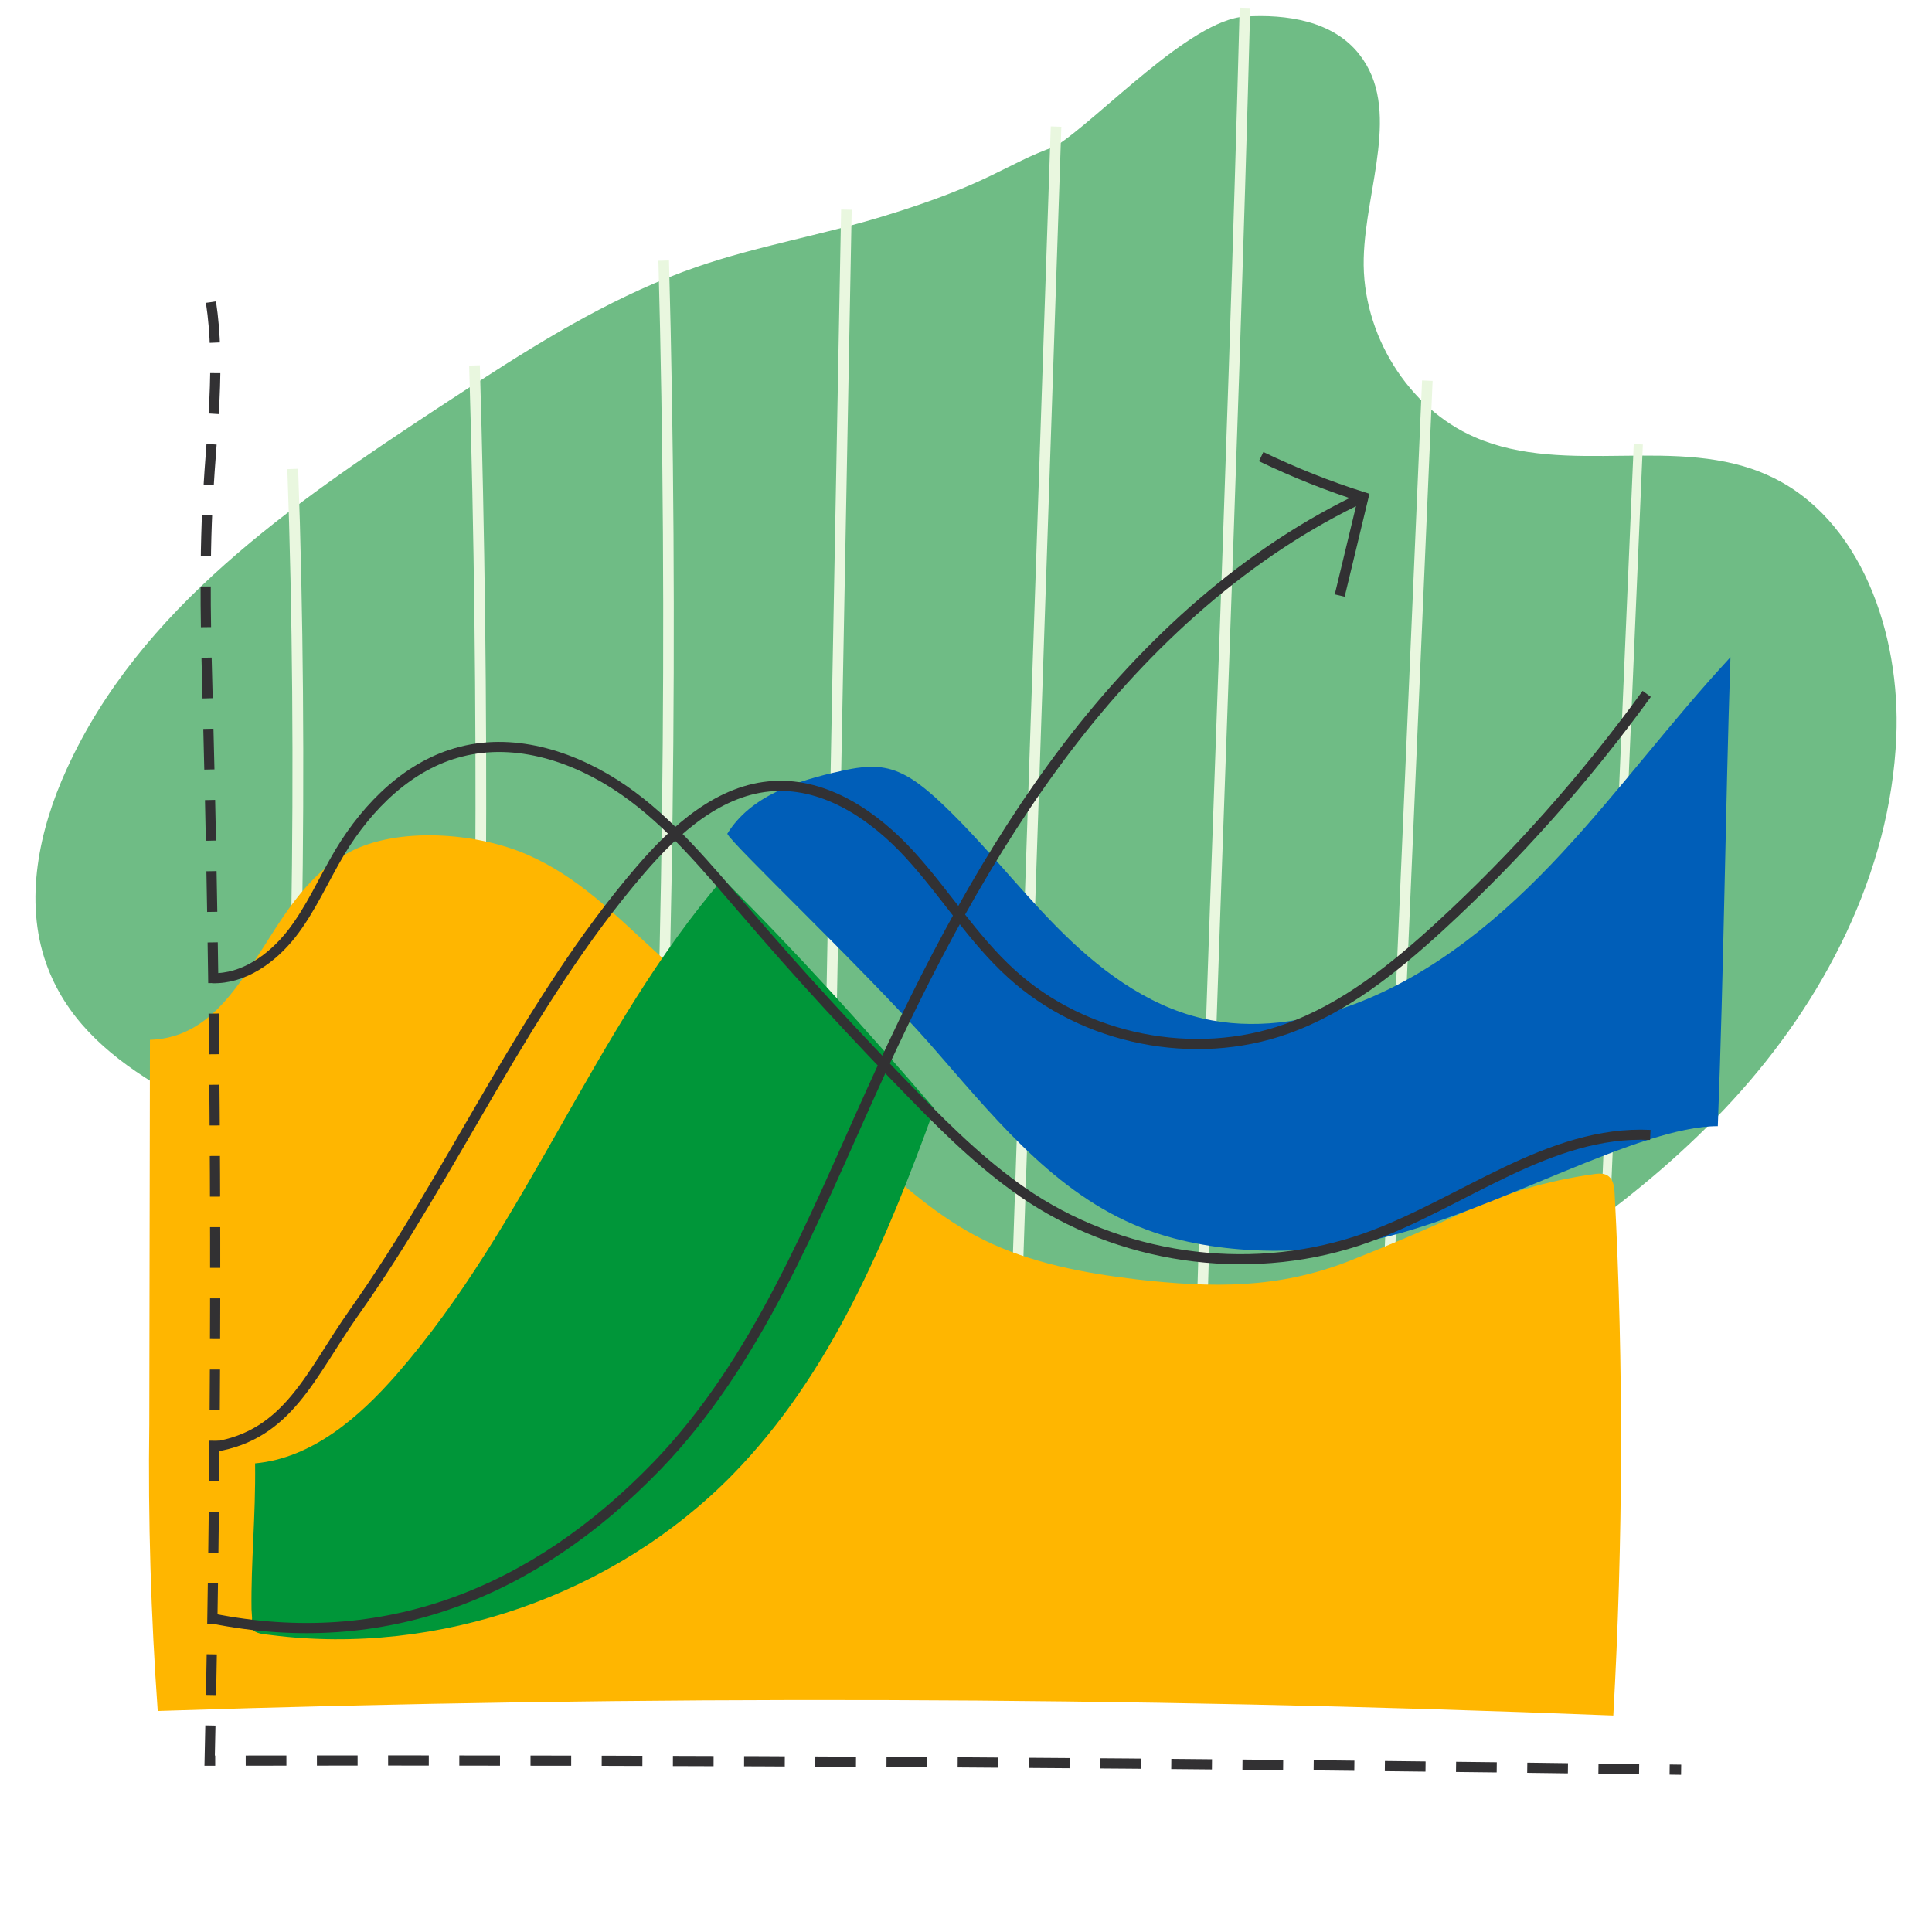 <?xml version="1.0" encoding="utf-8"?>
<!-- Generator: Adobe Illustrator 27.0.1, SVG Export Plug-In . SVG Version: 6.00 Build 0)  -->
<svg version="1.1" id="Layer_1" xmlns="http://www.w3.org/2000/svg" xmlns:xlink="http://www.w3.org/1999/xlink" x="0px" y="0px"
	 viewBox="0 0 595.3 595.3" style="enable-background:new 0 0 595.3 595.3;" xml:space="preserve">
<style type="text/css">
	.st0{fill:#6FBC85;}
	.st1{fill:none;stroke:#E9F7DF;stroke-width:3.259;stroke-miterlimit:10;}
	.st2{fill:none;stroke:#E9F7DF;stroke-width:3.248;stroke-miterlimit:10;}
	.st3{fill:none;stroke:#E9F7DF;stroke-width:3.252;stroke-miterlimit:10;}
	.st4{fill:none;stroke:#E9F7DF;stroke-width:2.81;stroke-miterlimit:10;}
	.st5{fill:none;stroke:#E9F7DF;stroke-width:3.256;stroke-miterlimit:10;}
	.st6{fill:none;stroke:#E9F7DF;stroke-width:3.261;stroke-miterlimit:10;}
	.st7{fill:none;stroke:#E9F7DF;stroke-width:3.294;stroke-miterlimit:10;}
	.st8{fill:none;stroke:#E9F7DF;stroke-width:3.325;stroke-miterlimit:10;}
	.st9{fill:#FFB600;}
	.st10{fill:#009639;}
	
		.st11{fill:none;stroke:#323133;stroke-width:3.134;stroke-miterlimit:10;stroke-dasharray:12.536,9.402,12.536,9.402,12.536,9.402;}
	.st12{fill:#005EB8;}
	.st13{fill:#C5EAAD;}
	.st14{fill:#91C176;}
	.st15{fill:none;stroke:#323133;stroke-width:3.134;stroke-miterlimit:10;}
	.st16{fill:#73C3D8;}
	.st17{fill:none;stroke:#323133;stroke-width:3.102;stroke-miterlimit:10;}
	.st18{fill:none;stroke:#323133;stroke-width:3.134;stroke-miterlimit:10;}
</style>
<path class="st0" d="M144.7,119.3c-0.1,0-0.1,0.1-0.2,0.1"/>
<path class="st0" d="M147.8,117.3c-1,0.7-2,1.3-3.1,2"/>
<path class="st0" d="M144.6,119.4c-3.4,2.2-6.7,4.4-10.1,6.6c-44.6,29.4-91.4,61.4-114,111.1c-8.5,18.6-13.1,40.4-6.3,59.7
	c11.7,33.1,49.7,44.6,79.5,61.2c3.9,2.1,7.8,4.6,10,8.6c2.1,3.7,2.4,8.2,2,12.5c-1.7,19.5-15,35.4-26,51.2s-20.8,35.9-14.5,54.3
	c6.4,18.6,26.6,27.6,45.2,31.4c57.3,11.6,116.1-6.6,170.5-28.5c53.2-21.4,105-46.5,154.9-75.3c35.3-20.3,70.2-42.8,98.1-73.2
	c27.9-30.4,48.6-69.8,50.4-111.9c1.4-31.9-11-67.5-39-80.4c-28.1-13.1-62.5,0.4-90.9-12c-20.5-8.9-34.8-31.8-34.2-55.1
	c0.5-21.6,11.8-46.2-1.4-62.9c-8.1-10.3-22.4-12.4-35.2-11.6c-16.9,1-44.9,31.4-58.4,40c-15.5,5.4-19.6,11.4-53.6,21.7
	c-18.8,5.7-38.2,9-56.8,15.4c-23.8,8.2-45.6,21.3-66.9,35.1"/>
<g>
	<path class="st1" d="M325.4,39c-4.3,126.6-8.8,260.9-13,387.6"/>
	<path class="st2" d="M383.6,2.4c-3.8,145.6-10.6,298-14.4,443.6"/>
	<path class="st3" d="M439.8,117.3c-4.3,99.2-9.7,226.1-14,325.3"/>
	<path class="st4" d="M504.8,136.9c-3.2,75.5-7.4,173.2-10.6,248.6"/>
	<path class="st5" d="M260.8,64.6c-2.2,116.8-4.5,242-6.7,358.8"/>
	<path class="st6" d="M204.5,80.3c3,110.5,1.4,229.8-4.3,340.2"/>
	<path class="st7" d="M146.2,112.6c3.1,104.1,2.5,208.2-1.6,312.3"/>
	<path class="st8" d="M90.2,144.5c3.2,88.8,1.5,191-4.6,279.7"/>
</g>
<path class="st9" d="M46,438.8c-0.4,29.5,0.5,59,2.6,88.4c149.4-4.9,299.1-4.5,448.5,1.4c3-53.6,3.2-107.4,0.4-161.1
	c-0.1-2.1-0.5-4.7-2.8-5.6c-1.1-0.4-2.5-0.3-3.7-0.1c-14.3,2-28.2,6.1-40.9,12.1c-10,4.7-24.1,10.6-34.5,14.7
	c-21.8,8.5-41.9,8.3-65.5,5.6c-16.2-1.9-32.6-5.1-46.9-12.1c-14-6.9-25.4-17.2-36.6-27.4c-22.7-20.7-42.4-41.3-65.2-62
	c-12.2-11.1-23.1-22.4-38.8-29.3c-15.7-6.9-40.2-8.8-55.2-0.7c-13.6,7.3-20.7,20.8-28.7,33S62,319.9,46.2,320.4c0,0.6,0,0.5,0,1.1"
	/>
<path class="st10" d="M222.7,270.8c-39.8,46.3-60.3,106.6-100.4,152.6c-11.6,13.3-26.1,25.9-43.7,27.5c0.2,16.7-1.3,30.3-1.1,45
	c0.1,2.2,0.4,2.8-0.2,5.8c1.6,1.8,3.8,1.8,6.2,2.1c51.6,6.6,105.9-12.3,142.3-49.5c30.2-30.9,47.3-72,62.1-112.7
	C266.7,316.9,244.9,292.8,222.7,270.8z"/>
<path class="st11" d="M65,93.1c3,19.7,0.2,39.7-0.9,59.6c-1.3,22.5-0.6,45,0,67.5c2.8,107.8,2.9,215.6,0.5,322.3
	c151.1-0.3,302.3,0.7,453.4,2.8"/>
<path class="st12" d="M224.1,256.9c7.2-11.7,21.6-16.4,34.9-19.3c4.4-1,9-1.8,13.5-1c6.2,1.1,11.3,5.2,16,9.4
	c13.3,12.2,24.3,26.6,36.9,39.4c12.6,12.8,27.5,24.3,45.1,28.4c15.5,3.6,31.9,1.2,46.8-4.4c24.9-9.4,45.8-27,63.9-46.5
	s33.9-40.9,52-60.4c-1.6,47.9-2,95.1-3.9,144.5c-24.3,0-68.1,26-103.7,34.5c-13.5,3.3-27.6,4.5-41.5,3.6c-12-0.8-24-3.1-35-7.9
	c-26-11.3-44.2-34.6-62.9-55.9C266.3,298.8,225.2,259.8,224.1,256.9z"/>
<path class="st13" d="M208.9,278.2c2,0.2,4,0.4,6,0.6"/>
<path class="st14" d="M239.5,201.1"/>
<path class="st15" d="M388.6,140.7c10.2,4.9,20.7,9.1,31.5,12.5c-2.4,10.1-4.9,20.2-7.3,30.3"/>
<path class="st16" d="M455.6,203.6"/>
<path class="st17" d="M65.4,301.4c9.6,0.3,18.4-6,24.4-13.6c6-7.7,9.9-16.8,14.9-25.2c8.6-14.3,21.4-27,37.4-31
	c17.1-4.4,35.4,1.7,50,11.8s26,24.2,37.7,37.7c16.7,19.5,34.1,38.4,52.1,56.8c11.1,11.4,22.6,22.5,35.8,31.2
	c30.3,19.7,69.7,24.4,103.6,12.2c29.4-10.6,56.1-33.1,87.2-31.6"/>
<path class="st18" d="M66,445.8c22.8-3.6,29.7-22.3,42.9-41.1c31.4-44.3,53-95.4,88.4-136.6c10.9-12.7,24.6-25,41.2-25.9
	c16.1-0.9,30.9,9.2,41.8,21.1c10.9,11.9,19.4,25.9,31.3,36.7c22.4,20.4,56.4,27.2,84.9,17c17.9-6.4,33.1-18.7,47.1-31.5
	c23.6-21.7,45-45.8,63.8-71.7"/>
<path class="st15" d="M65.4,498.7c52.9,10.6,99.1-7.8,137-47c30.9-32,47.8-75,66.3-115.8c16.8-37.1,35.7-73.5,60.3-105.8
	c24.6-32.2,55.4-60.3,91.8-77.3"/>
</svg>
